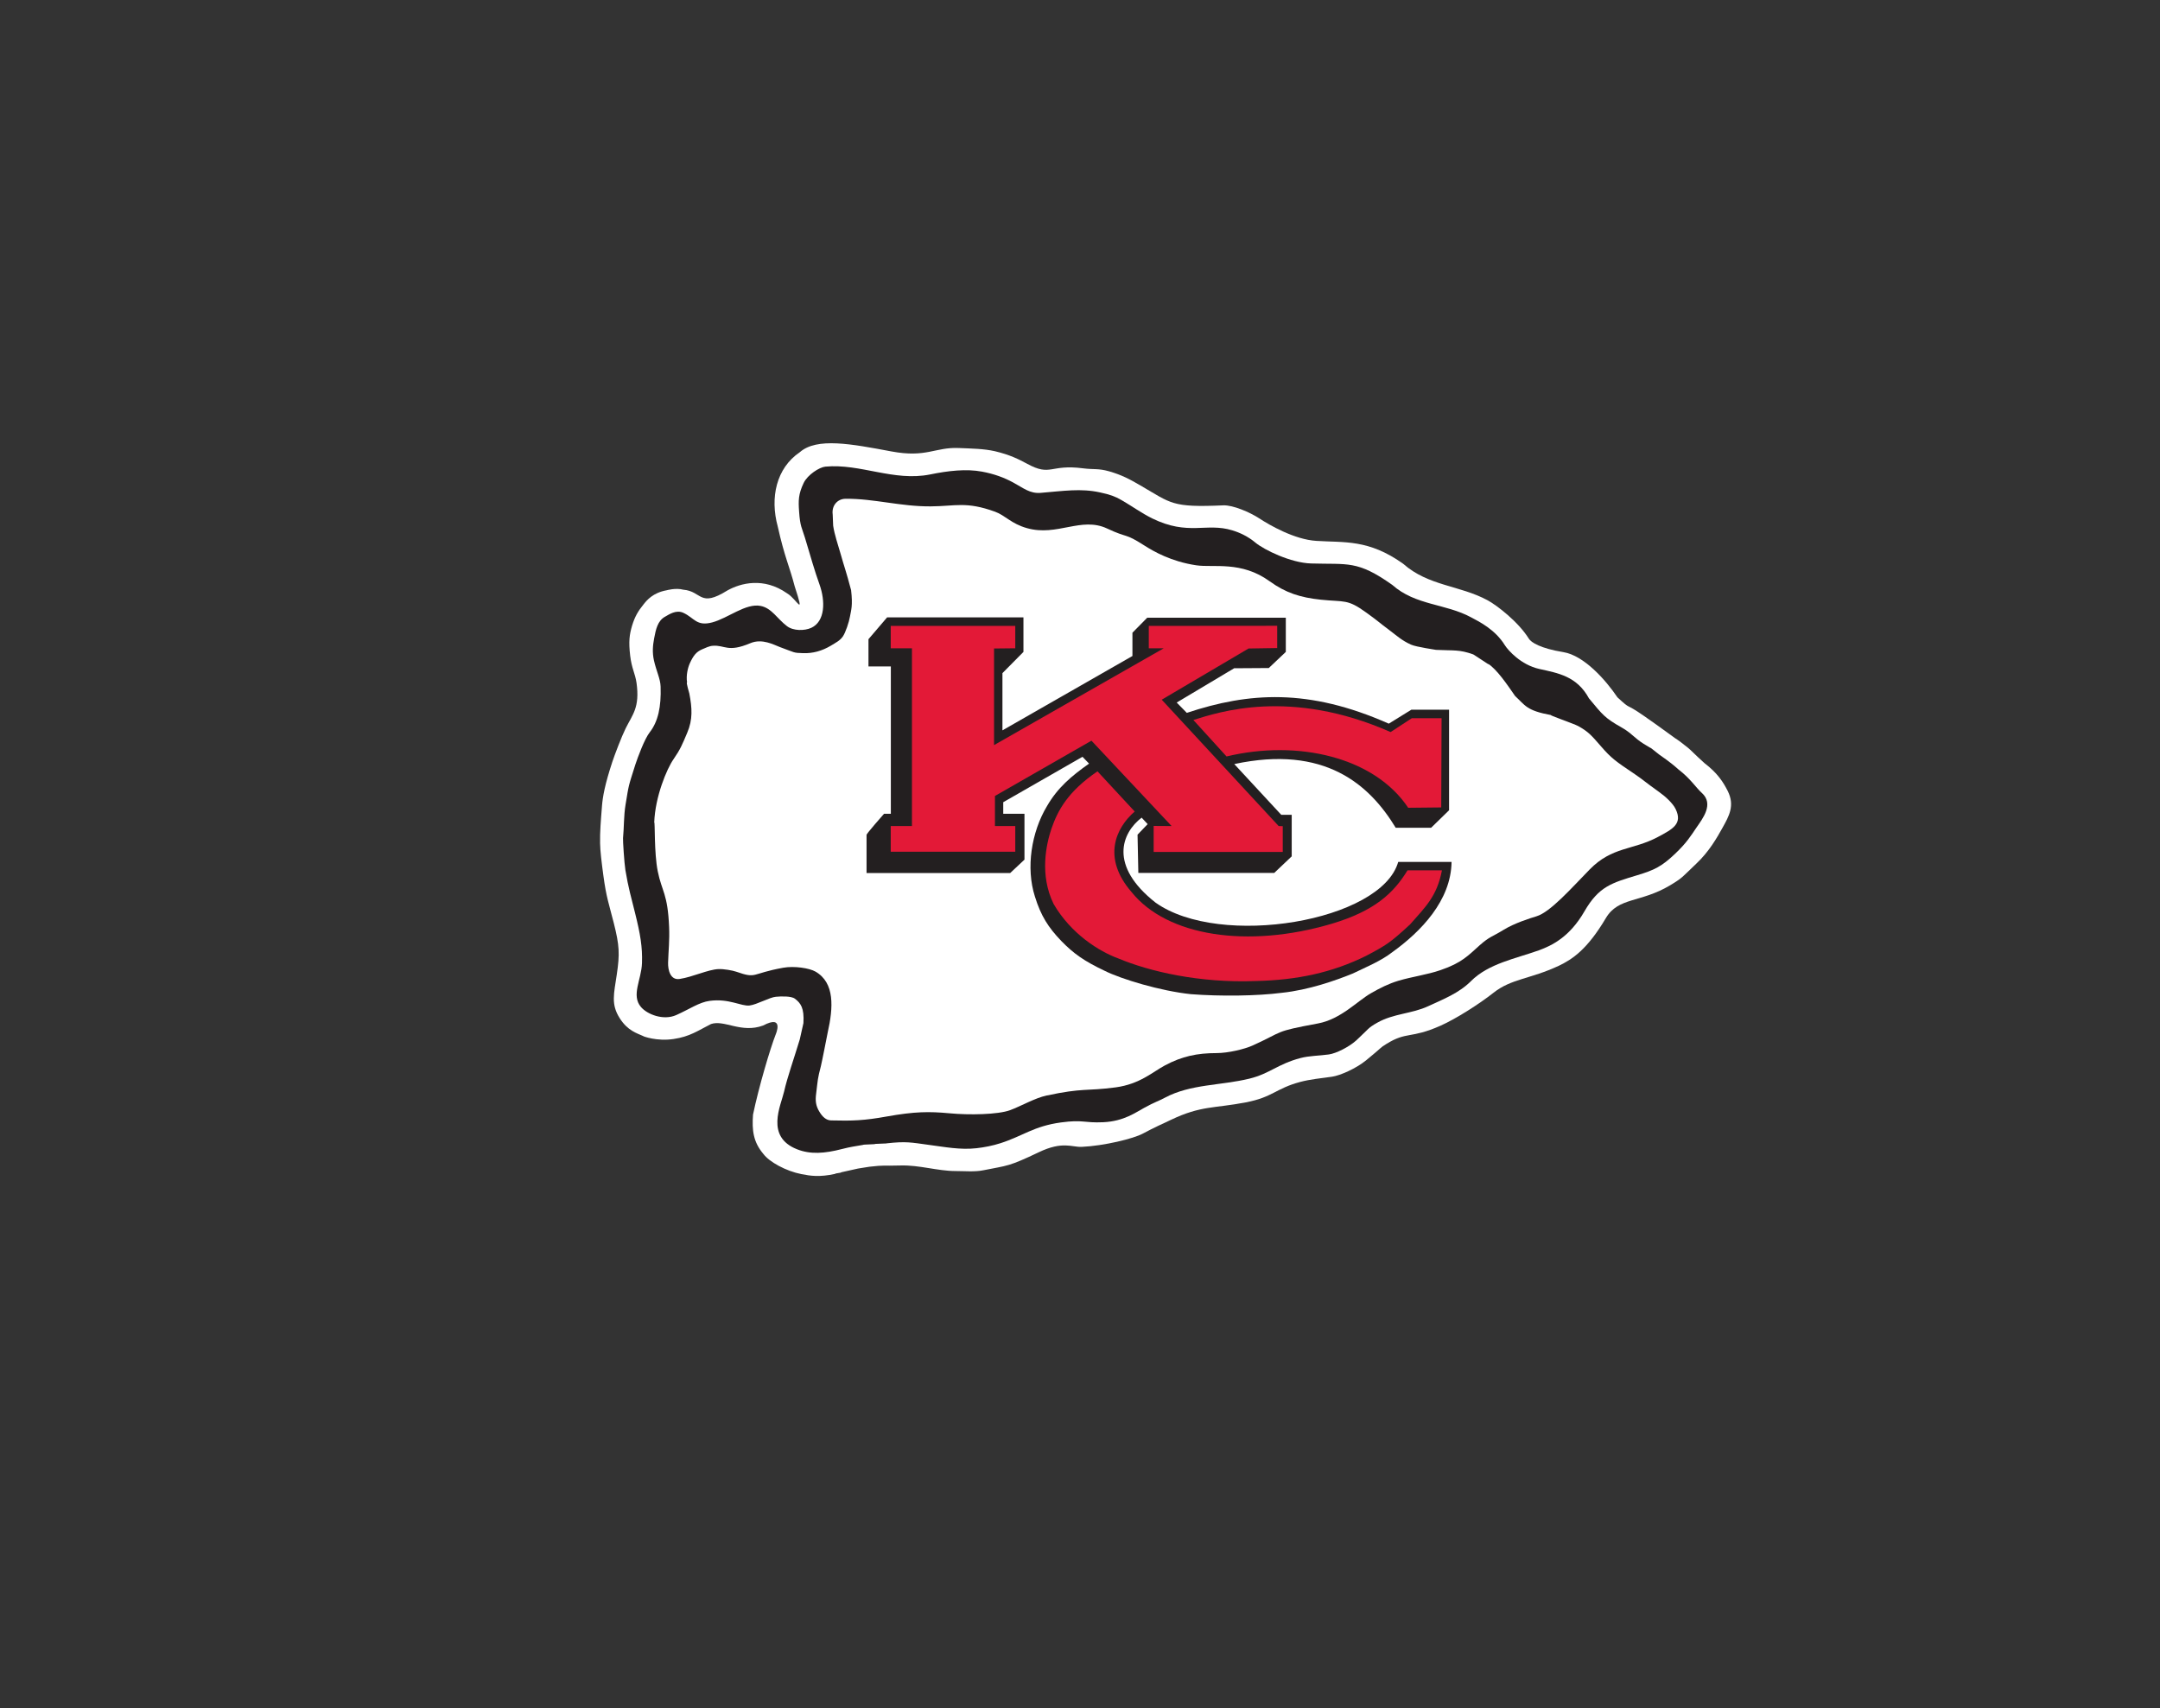 <svg viewBox="182.332 342.144 190.259 150.48" version="1.1" xmlns="http://www.w3.org/2000/svg" id="Layer_1" style="max-height: 500px" width="190.259" height="150.48">
  
  <rect x="182.332" y="342.144" width="190.259" height="150.48" fill="#333333" stroke="none"/>
  
  <defs>
    <style>
      .st0 {
        fill: #231f20;
      }

      .st1 {
        fill: #fff;
      }

      .st2 {
        fill: #e31937;
      }
    </style>
  </defs>
  <path d="M239.01,433.42c-.6-.27-1.39-.48-2.09-1.58-.79-1.24-.51-2.14-.26-3.85.27-1.81.24-2.55-.27-4.56-.42-1.66-.65-2.22-.91-4.15-.16-1.19-.28-2.18-.29-2.85-.02-1,.06-1.93.17-3.32.06-.77.25-1.86.91-3.86.22-.66.81-2.21,1.17-2.94.61-1.23,1.26-1.84.96-4.01-.12-.83-.43-1.28-.56-2.4-.15-1.27-.06-1.87.17-2.65.24-.78.52-1.27,1.01-1.87.28-.35.81-1.02,2.04-1.24,0,0,.8-.23,1.46-.05,1.66.14,1.41,1.61,3.88.07,1.18-.66,3.21-1.19,5.26.25.87.51,1.61,2.26.67-.62-.44-1.71-.89-2.56-1.49-5.26-.7-2.55-.13-5.15,1.94-6.55,1.5-1.32,4.54-.73,8.07-.07,3.1.58,3.83-.39,5.94-.3,1.18.05,2.19.06,3.17.28,1.35.32,2.1.71,2.85,1.11,2.11,1.15,1.99.01,4.94.4.94.12,1.31-.01,2.27.26,1.11.32,1.79.68,2.77,1.25,2.74,1.59,2.74,1.95,7.29,1.75.84-.04,2.35.61,3.16,1.14.9.59,3.1,1.87,5.04,1.99,2.47.16,4.59-.16,7.64,2.01,2.23,1.98,4.99,1.89,7.46,3.23.79.43,2.69,1.88,3.62,3.38.2.32,1.01.85,3.04,1.18,1.83.3,3.74,2.47,4.76,3.98,1.31,1.21.54.39,2.34,1.64.87.61,1.3.91,2.16,1.54,1.11.83.4.22,1.72,1.27.24.19.56.55,1.45,1.35,1.15.88,1.65,1.67,2.04,2.44.65,1.29.13,2.21-.47,3.28-.44.79-1.15,2.06-2.29,3.13-1.26,1.19-1.16,1.22-2.31,1.91-2.61,1.56-4.56,1.03-5.66,2.89-1.63,2.75-2.94,3.63-4.17,4.21-2.48,1.16-4.15,1.12-5.72,2.36-1.28,1.01-3.31,2.3-4.68,2.91-2.64,1.17-2.96.48-4.77,1.61-.61.38-.22.16-1.77,1.43-.89.73-2.3,1.35-3.01,1.45-.92.13-1.94.23-2.8.46-2.17.58-2.4,1.34-4.79,1.8-2.79.54-3.94.27-6.6,1.54-.69.33-1.45.66-2.47,1.21-.84.45-3.41,1.08-5.39,1.17-.86.04-1.68-.53-3.77.47-2.7,1.29-2.74,1.16-4.88,1.59-.78.16-1.66.07-2.47.07-1.56,0-3.18-.54-4.84-.49-1.71.05-1.31-.05-2.73.11l-1.01.16-1.48.33c0,.06-.54.08-.54.14-1.36.3-2.17.18-2.97.02-1.34-.26-2.82-1.06-3.36-1.79-.88-1.05-1-2.07-.9-3.45.5-2.41,1.52-5.85,2-7.07,0,0,.78-1.78-1.11-.78-1.92.71-3.42-.53-4.59-.13-1.15.58-1.86,1.11-3.3,1.32-1.49.22-2.65-.24-2.65-.24Z" class="st1"/>
  <g>
    <path d="M260.43,442.86h0c1.72-.19,2.14-.08,3.68.13,1.44.19,2.81.46,4.23.3.71-.08,1.42-.22,2.11-.44,2-.64,2.92-1.5,5.33-1.83,1.99-.27,1.99.06,3.74-.02,1.83-.09,2.85-.87,3.62-1.28.93-.51,1.18-.55,1.8-.88,2.26-1.21,4.91-1.06,7.45-1.68,1.79-.44,2.48-1.28,4.48-1.81.79-.21,1.66-.2,2.51-.32.65-.09,1.8-.67,2.44-1.26,1.1-1.02.98-1.06,1.83-1.54,1.43-.81,3.04-.78,4.48-1.45,1.34-.62,2.71-1.15,3.77-2.21,1.54-1.55,3.97-1.99,5.97-2.71,1.18-.43,2.72-1.18,4.02-3.43,1.27-2.2,2.4-2.51,4.66-3.19,1.5-.45,2.15-.77,3.31-1.87,1.04-.98,1.42-1.62,1.89-2.31.54-.79,1.59-2.09.47-3.08-.49-.44-.99-1.25-2.05-2.06-.81-.73-1.48-1.14-1.71-1.32-1.22-.96-.19-.2-1.36-.94-.83-.52-1.06-.94-1.91-1.42-1.52-.86-1.68-1.11-2.9-2.58-1.06-1.95-2.71-2.22-4.38-2.59-1.61-.36-2.74-1.64-3.02-2.08-.85-1.38-2.23-2.07-2.97-2.46-2.27-1.23-4.9-1.04-6.95-2.86-3.09-2.19-3.9-1.79-7.15-1.89-1.79-.05-4.14-1.2-4.9-1.83-.64-.54-1.38-.89-2.05-1.09-2.29-.7-3.86.51-7.05-1.05-.93-.46-1.78-1.08-2.7-1.61-.57-.33-1.01-.49-1.9-.68-1.69-.37-3.17-.13-5.22.04-.96.08-1.53-.43-2.42-.91-.81-.44-1.68-.76-2.75-.96-1.39-.26-2.97-.08-4.58.25-3.2.64-6.14-.98-9.22-.69-.52.05-1.56.71-1.91,1.44-.47.99-.47,1.55-.4,2.53.09,1.32.25,1.42.51,2.28.56,1.87.84,2.88,1.29,4.14.52,1.46.5,3.24-.73,3.81-.59.27-1.58.28-2.14-.15-.87-.66-1.34-1.59-2.32-1.78-1.31-.26-2.87,1.08-4.26,1.45-1.39.37-1.57-.39-2.54-.84-.64-.3-1.26.14-1.62.34-.65.36-.81,1.11-.96,1.91-.12.64-.17,1.23-.02,1.93.23,1.01.57,1.62.59,2.32.06,1.77-.22,3.07-.95,4.01-.47.59-1.07,2.24-1.27,2.84-.64,2.03-.56,1.68-.87,3.56-.16.96-.13,2.04-.22,2.94-.02.16.11,2.21.21,2.82.25,1.51.53,2.49.85,3.77.46,1.84.66,2.99.61,4.42-.05,1.46-.97,2.83-.09,3.86.54.64,1.96,1.22,3.11.71,1.17-.52,2.02-1.13,2.94-1.25,1.69-.23,2.78.49,3.51.41.65-.08,1.79-.73,2.32-.77.43-.04,1.35-.08,1.68.17.51.39.83.81.75,2.15,0,.02-.31,1.42-.32,1.43-.53,1.75-1.11,3.38-1.38,4.59-.29,1.26-1.67,3.98,1.13,5.09,1.18.47,2.43.38,3.97-.02.78-.2,1.11-.23,1.84-.36,0-.05,1.1-.04,1.1-.09l.97-.04Z" class="st0"/>
    <path d="M313.43,400.63c.76.5,1.63,1.77,2.36,2.83.89.81.97,1.28,3.19,1.68-.43-.08,1.99.76,2.36.96.95.53,1.19.85,2.04,1.82.87,1,1.22,1.26,2.98,2.44.68.46.81.62,2.11,1.55.54.38,1.22,1,1.46,1.51.62,1.29-.24,1.75-1.58,2.46-2.2,1.17-4.02.83-6,2.86-1.65,1.69-3.46,3.75-4.68,4.12-.53.16-1.94.6-2.91,1.2-.96.59-1.22.58-2.08,1.34-1.02.91-1.58,1.56-3.46,2.2-1.15.4-2.51.58-3.72.94-.89.27-1.61.64-2.4,1.09-1.21.69-2.67,2.3-4.68,2.67-3.98.74-2.92.66-5.75,1.94-.7.32-2.16.67-3.18.67-1.71,0-3.04.28-4.54,1.08-1.09.58-2.21,1.65-4.35,1.94-2.65.35-2.8.02-6.09.72-1,.21-2.26.94-3.21,1.29-1.07.39-3.59.44-5.37.27-1.74-.16-3.01-.16-5.52.29-1.94.35-2.99.39-4.88.34-.42-.01-.75-.31-1.02-.76-.33-.53-.37-1-.29-1.59.15-1.23.12-1.29.42-2.44.09-.35.53-2.61.6-2.96.49-2.18.64-4.37-1.08-5.36-.54-.31-1.87-.51-2.83-.34-2.9.52-2.29,1-4.15.35-.31-.11-1.1-.25-1.56-.23-.93.04-2.25.69-3.42.87-.82.13-1.04-.79-1.02-1.44.03-1.02.14-1.99.09-3.12-.12-2.97-.64-3.13-1-4.92-.33-1.62-.23-4.38-.31-4.31.08-2.27,1.11-4.73,1.7-5.57.61-.89.75-1.25,1.21-2.34.49-1.15.43-2.16.18-3.45,0-.03-.3-.98-.2-.98-.09-.61.06-1.27.25-1.69.31-.67.56-.99,1.06-1.21.31-.13.64-.3.96-.32,1.08-.08,1.3.62,3.31-.23,1.04-.44,2.08.15,2.59.34,1.4.51,1.16.51,2.05.54.85.03,1.66-.19,2.45-.66.45-.28.79-.43,1.06-.82.23-.34.54-1.26.62-1.74.1-.58.26-.95.1-2.33-.45-1.71-.61-2.07-.91-3.15-.25-.88-.55-1.72-.67-2.53,0-.02-.04-.98-.04-.98-.11-.81.44-1.39,1.14-1.39,2.5-.02,4.84.69,7.49.67,2.18-.01,3.11-.46,5.67.47.89.32,1.42,1.06,2.82,1.45,2.66.75,4.77-1.04,7.05.03,1.89.89,1.49.35,3.27,1.49.83.53,2.37,1.42,4.58,1.75,1.53.23,3.96-.41,6.47,1.41,1.41,1.02,2.7,1.43,4.5,1.62,2.12.22,2.33-.08,4,1.13,1.23.89.89.69,2.13,1.62.56.42,1,.84,1.82,1.21.46.21,2.25.46,2.19.46,1.58.08,2.03-.05,3.29.4-.03-.03,1.62,1.06,1.34.87Z" class="st1"/>
    <path d="M258.66,415.69v3.36h12.65l1.26-1.18v-4.04h-1.87v-1.02s6.98-4,6.98-4l.58.6c-1.56,1.1-2.77,2.12-3.71,3.75-1.37,2.28-1.87,5.44-1.06,7.96.53,1.71,1.18,2.72,2.32,3.91,1.1,1.13,2.03,1.78,3.82,2.63,1.46.73,4.92,1.78,7.6,2.06,2.6.2,5.85.16,8-.12,2.36-.24,4.79-1.1,6.26-1.7,1.18-.57,2.48-1.1,3.48-1.88,2.52-1.81,5.17-4.54,5.22-7.95h-4.7c-1.48,5.24-15.7,7.64-21.38,3.58-4.14-3.26-2.97-6.14-1.22-7.48l.53.57-.89.93.07,3.37h11.97l1.54-1.46v-3.66h-.92l-4.14-4.47c7.96-1.7,11.9,1.79,14.22,5.61h3.12l1.58-1.54v-8.86h-3.32s-1.99,1.23-1.99,1.23c-7.07-3.13-12.31-2.77-17.79-.95l-.89-.91,5.06-3.02,3.05-.02,1.5-1.42v-3.01s-12.21,0-12.21,0l-1.3,1.32v2.05l-11.45,6.55v-5.04l1.85-1.87v-3.04h-12.01l-1.64,1.92v2.4h1.97v12.98h-.6s-1.61,1.82-1.53,1.85Z" class="st0"/>
    <g>
      <polygon points="260.79 397.28 271.76 397.28 271.76 399.25 269.89 399.27 269.89 407.78 284.84 399.25 283.52 399.25 283.52 397.28 294.83 397.27 294.83 399.23 292.31 399.27 284.66 403.78 294.96 414.91 295.32 414.92 295.32 417.19 283.95 417.19 283.95 414.9 285.53 414.91 278.47 407.39 269.97 412.26 269.97 414.91 271.76 414.91 271.76 417.17 260.79 417.17 260.79 414.91 262.66 414.91 262.66 399.25 260.79 399.25 260.79 397.28" class="st2"/>
      <path d="M309.32,418.81h-3.01c-1.21,1.99-2.88,3.58-6.69,4.71-7.39,2.19-14.5,1.1-17.62-2.8-2.61-3.01-1.39-5.65.28-7.09l-3.28-3.54c-2.61,1.78-3.5,3.44-4.06,5.07-.45,1.34-1.06,4.06.2,6.62,1.54,2.64,4.02,4.18,5.69,4.79,2.72,1.14,7.15,2.19,12.15,1.99,3.57-.08,6.7-.73,9.71-2.23,1.75-.93,2.1-1.14,3.85-2.76,1.31-1.5,2.36-2.44,2.8-4.75Z" class="st2"/>
      <path d="M287.44,405.57c2.23-.69,8.53-2.84,17.38,1.06l1.87-1.22h2.62l-.03,7.86-2.91.03c-2.97-4.46-9.71-6.03-16-4.52l-2.92-3.21Z" class="st2"/>
    </g>
  </g>
</svg>